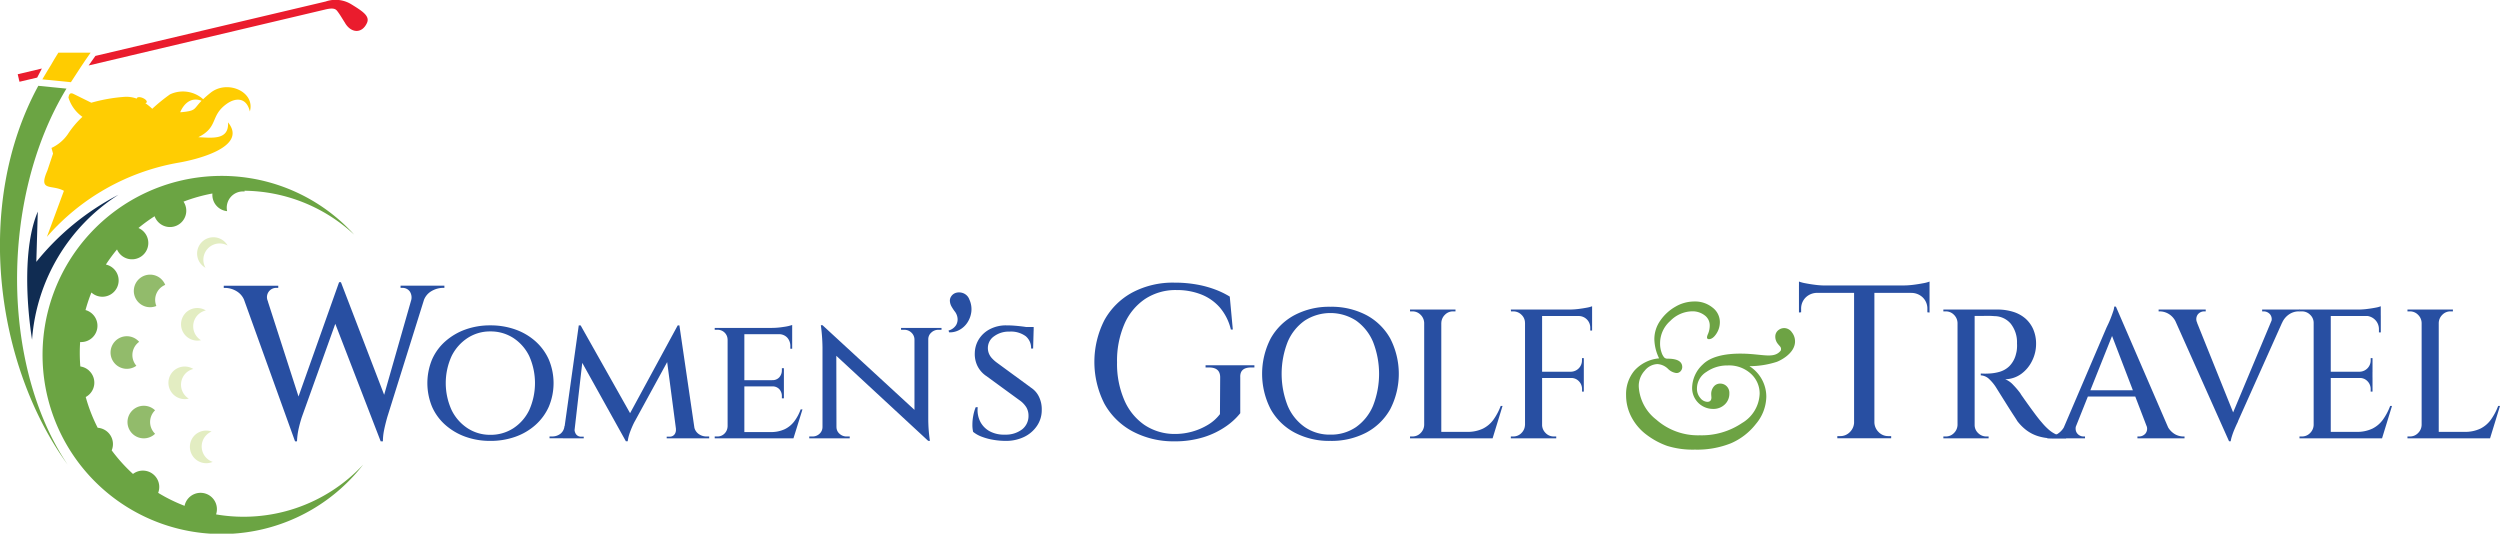 <svg xmlns="http://www.w3.org/2000/svg" width="320" height="68.307" viewBox="0 0 320 68.307">
  <g id="wgt-logo" transform="translate(-29.697 -6.253)">
    <g id="Logo">
      <path id="Path_587" data-name="Path 587" d="M34.456,16.183m0,0-2.264.535-.06-.249-.034.008.027-.038-.161-.683,3.092-.733Zm39.4-7.007c-.332-.506-.625-1.041-1-1.52-.229-.3-.577-.406-1.467-.2L41.042,14.634l.867-1.224L71.391,6.444A3.841,3.841,0,0,1,74.66,6.8c1.428.878,2.4,1.5,2.016,2.373-.637,1.432-2.049,1.335-2.822.007" fill="#ea1c2d"/>
      <path id="Path_588" data-name="Path 588" d="M41.1,53.695a2.086,2.086,0,0,0-1.121-.536,21.044,21.044,0,0,1-.023-3.126,2.086,2.086,0,0,0,.687-4.092,20.734,20.734,0,0,1,.753-2.248,2.085,2.085,0,1,0,1.855-3.578,20.913,20.913,0,0,1,1.424-1.933,2.088,2.088,0,1,0,3.333-2.361,2.113,2.113,0,0,0-.588-.384,20.658,20.658,0,0,1,2.067-1.506,2.088,2.088,0,1,0,3.7-1.867,20.848,20.848,0,0,1,3.7-1.043,2.091,2.091,0,0,0,1.883,2.26,2.076,2.076,0,0,1,2.24-2.513c-.007-.033-.015-.065-.023-.1a20.918,20.918,0,0,1,14,5.579c.018.015.033.032.05.047q-.683-.755-1.441-1.46a22.92,22.92,0,1,0,1.28,32.431c.468-.5.906-1.024,1.32-1.557l-.043.048a20.876,20.876,0,0,1-18.8,6.34A2.094,2.094,0,0,0,53.837,70a2.066,2.066,0,0,0-.513,1,20.694,20.694,0,0,1-3.381-1.663,2.095,2.095,0,0,0-3.222-2.42c-.038-.035-.076-.068-.113-.1A20.941,20.941,0,0,1,43.995,63.9a2.092,2.092,0,0,0-1.792-2.89,20.873,20.873,0,0,1-1.533-3.94,2.083,2.083,0,0,0,.428-3.37M34.6,17.237c-8.286,15.234-5.442,35.83,3.755,48.489-8.52-12.645-8.688-34.057-.151-48.13Z" fill="#6ba443"/>
      <path id="Path_589" data-name="Path 589" d="M36.161,14.67v0s-.71,1.152-1.047,1.74l3.66.364c.7-1.08,1.644-2.554,2.52-3.777H37.165q-.518.824-1,1.671" fill="#fc0"/>
      <path id="Path_590" data-name="Path 590" d="M49.549,61.777a2.091,2.091,0,0,1-.085-2.922c.026-.028.054-.055.082-.083-.011-.01-.021-.021-.032-.03a2.085,2.085,0,1,0,.035,3.035m.776-19.817a2.085,2.085,0,1,0-.614,3.458,2.075,2.075,0,0,1,1.133-2.7,2.084,2.084,0,0,0-.519-.754M47.153,53.069a2.089,2.089,0,0,1,.044-2.785,2.113,2.113,0,0,1,.311-.275,1.922,1.922,0,0,0-.16-.166,2.086,2.086,0,1,0-.195,3.226" fill="#92bb6b"/>
      <path id="Path_591" data-name="Path 591" d="M53.422,46.343a2.093,2.093,0,0,0,2,3.458,1.963,1.963,0,0,1-.325-.247,2.091,2.091,0,0,1-.117-2.951,2.067,2.067,0,0,1,1.067-.613,2.1,2.1,0,0,0-2.63.353m-1.608,7.488a2.093,2.093,0,0,0,2.051,3.447,2.139,2.139,0,0,1-.322-.245,2.09,2.09,0,0,1-.117-2.951,2.052,2.052,0,0,1,1.02-.6,2.1,2.1,0,0,0-2.632.35m2.746,8.2a2.095,2.095,0,0,0,2.364,3.344,2.086,2.086,0,0,1-.139-3.89,2.1,2.1,0,0,0-2.225.546m3.882-24.849a2.086,2.086,0,1,0-2.435,3.349,2.084,2.084,0,0,1,2.833-2.848,2.126,2.126,0,0,0-.4-.5" fill="#e3edc2"/>
      <path id="Path_592" data-name="Path 592" d="M33.8,49.729A24.086,24.086,0,0,1,44.87,31.178,32.955,32.955,0,0,0,34.346,39.77l.188-6.428c-1.894,4.44-1.461,11.744-.737,16.387" fill="#102c52"/>
      <path id="Path_593" data-name="Path 593" d="M56.663,18.117c-.407.321-.717.6-.963.833a3.893,3.893,0,0,0-4.24-.62,21.926,21.926,0,0,0-2.274,1.847,7.89,7.89,0,0,0-.887-.721.223.223,0,0,0,.178-.116c.065-.159-.164-.4-.513-.548s-.684-.132-.75.027a.157.157,0,0,0-.011.061,3.805,3.805,0,0,0-1.555-.231,20.832,20.832,0,0,0-4.263.752l-2.312-1.142c-.446-.2-.556.126-.612.488a4.7,4.7,0,0,0,1.787,2.462,11.709,11.709,0,0,0-1.861,2.208,5.223,5.223,0,0,1-2.1,1.773l.2.723-.736,2.2c-1.186,2.715.571,1.706,2.126,2.565l-2.176,5.893a28.966,28.966,0,0,1,16.816-9.49c2.009-.335,9.008-1.933,6.366-5.166.148,2.331-2.1,1.969-3.806,1.9,2.612-1.3,1.485-2.693,3.591-4.235,1.2-.877,2.586-.867,3.011.939C62.394,18,58.8,16.424,56.663,18.117Zm-3.1,2.421c-.284.043-.549.069-.8.083.43-1.027,1.347-2.01,2.736-1.47C54.557,20.115,54.764,20.357,53.559,20.538Z" fill="#ffcd02"/>
    </g>
    <path id="Path_594" data-name="Path 594" d="M259.058,48.791a1.216,1.216,0,0,0-.834-.532,1.165,1.165,0,0,0-.859.227,1.03,1.03,0,0,0-.43.8,1.463,1.463,0,0,0,.325.978c.027.037.079.1.156.187l.107.122a.505.505,0,0,1,.1.568c-.874,1.074-2.3.418-4.894.378-2.439-.039-4.123.454-5.05,1.363a4.162,4.162,0,0,0-1.391,3.025,2.673,2.673,0,0,0,2.674,2.687,2.076,2.076,0,0,0,1.505-.567,1.889,1.889,0,0,0,.588-1.418,1.21,1.21,0,0,0-.351-.925,1.167,1.167,0,0,0-.824-.331,1.032,1.032,0,0,0-.824.385,1.469,1.469,0,0,0-.324.979c0,.045.005.126.014.243l.013.162q0,.567-.526.567a1.215,1.215,0,0,1-.892-.486,1.8,1.8,0,0,1-.432-1.242,2.485,2.485,0,0,1,1.195-2.093,4.629,4.629,0,0,1,2.721-.837,4.129,4.129,0,0,1,3,1.073,3.414,3.414,0,0,1,1.107,2.532,4.538,4.538,0,0,1-2.248,3.761,9.2,9.2,0,0,1-5.408,1.573,8.055,8.055,0,0,1-5.577-2.006,5.741,5.741,0,0,1-2.241-4.26,2.889,2.889,0,0,1,.763-2.005,2.187,2.187,0,0,1,1.613-.844,2.1,2.1,0,0,1,1.351.594A1.85,1.85,0,0,0,244.25,54a.693.693,0,0,0,.574-.243.8.8,0,0,0,.2-.513q0-1.08-1.863-1.08a.608.608,0,0,1-.439-.149,1.9,1.9,0,0,1-.345-.641,3.4,3.4,0,0,1-.189-1.209,3.8,3.8,0,0,1,1.3-2.829,4.021,4.021,0,0,1,2.8-1.235,2.552,2.552,0,0,1,1.594.506,1.587,1.587,0,0,1,.661,1.317,2.786,2.786,0,0,1-.216,1.066,1.541,1.541,0,0,0-.135.419c0,.171.081.257.243.257q.5,0,.952-.689a2.673,2.673,0,0,0,.452-1.5,2.336,2.336,0,0,0-.938-1.856,3.552,3.552,0,0,0-2.343-.777,4.776,4.776,0,0,0-2.423.675,5.87,5.87,0,0,0-1.925,1.776,4.126,4.126,0,0,0-.756,2.383,5.842,5.842,0,0,0,.608,2.444,4.831,4.831,0,0,0-3.16,1.566,4.707,4.707,0,0,0-1.066,3.133,5.989,5.989,0,0,0,.708,2.856,6.7,6.7,0,0,0,1.945,2.248,9.8,9.8,0,0,0,2.6,1.4,10.991,10.991,0,0,0,3.565.479,11.624,11.624,0,0,0,4.6-.81,8.135,8.135,0,0,0,3.207-2.485,5.539,5.539,0,0,0,1.324-3.47,4.619,4.619,0,0,0-2.161-3.916,11.45,11.45,0,0,0,3.5-.553c.529-.2,2.078-1,2.309-2.294A1.868,1.868,0,0,0,259.058,48.791Z" fill="#6da344"/>
    <g id="Group_212" data-name="Group 212">
      <path id="Path_595" data-name="Path 595" d="M64,44.831H61.016a2.354,2.354,0,0,0-1.074-1.325,2.9,2.9,0,0,0-1.381-.4h-.223v-.279h6.976V43.1h-.251A1.186,1.186,0,0,0,64,44.831ZM60.347,42.99h3.042l4.939,15.32-.865,4.437Zm13-.614.307,2.427L68.328,59.65a16.493,16.493,0,0,0-.447,1.674,8.936,8.936,0,0,0-.167,1.423h-.251l-.614-2.763L73.1,42.376Zm0,.028,5.944,15.487-.865,4.856L72.067,46.283Zm11.134.586L79.267,59.65q-.279,1-.419,1.716a7.17,7.17,0,0,0-.139,1.381H78.43l-.475-2.763L82.811,42.99Zm-2.2,1.841a1.391,1.391,0,0,0-.14-1.283,1.136,1.136,0,0,0-.921-.447h-.251v-.279h5.609V43.1h-.223a2.975,2.975,0,0,0-1.4.4A2.233,2.233,0,0,0,83.9,44.831Z" fill="#284fa2"/>
      <path id="Path_596" data-name="Path 596" d="M92.453,47.9a9.427,9.427,0,0,1,3.214.53,7.76,7.76,0,0,1,2.567,1.507,6.9,6.9,0,0,1,1.707,2.331,7.784,7.784,0,0,1,0,6.051,6.885,6.885,0,0,1-1.707,2.331,7.743,7.743,0,0,1-2.567,1.507,9.427,9.427,0,0,1-3.214.53,9.251,9.251,0,0,1-3.178-.53,7.9,7.9,0,0,1-2.567-1.507A6.679,6.679,0,0,1,85,58.318a7.928,7.928,0,0,1,0-6.051,6.7,6.7,0,0,1,1.707-2.331,7.915,7.915,0,0,1,2.567-1.507A9.251,9.251,0,0,1,92.453,47.9Zm0,14.01a5.306,5.306,0,0,0,2.944-.836,5.748,5.748,0,0,0,2.036-2.319,8.471,8.471,0,0,0,0-6.934A5.776,5.776,0,0,0,95.4,49.512a5.314,5.314,0,0,0-2.944-.836,5.229,5.229,0,0,0-2.9.836,5.864,5.864,0,0,0-2.048,2.308,8.348,8.348,0,0,0,0,6.934,5.835,5.835,0,0,0,2.048,2.319A5.221,5.221,0,0,0,92.453,61.909Z" fill="#284fa2"/>
      <path id="Path_597" data-name="Path 597" d="M102.437,60.8v1.554h-2.4v-.235h.33a1.7,1.7,0,0,0,1.06-.341,1.363,1.363,0,0,0,.518-.978Zm1.342-12.9h.236l.565,1.7-1.46,12.761h-1.366Zm-.541,13.257a1.1,1.1,0,0,0,.164.635.766.766,0,0,0,.683.354h.33v.211h-1.366l.047-1.2Zm.777-13.257,6.592,11.7-.8,3.131-6.287-11.3Zm12.432,0,.212,1.837-5.793,10.6a12.157,12.157,0,0,0-.565,1.331,5.7,5.7,0,0,0-.259,1.071h-.235l-.518-1.648Zm.212,0,2.119,14.457h-2.4L114.963,51.6l1.484-3.7Zm-.448,13.257h.165l.047,1.2h-1.389v-.211h.353a.759.759,0,0,0,.695-.354A1.009,1.009,0,0,0,116.211,61.156Zm1.86-.354h.471a1.423,1.423,0,0,0,.554.978,1.712,1.712,0,0,0,1.047.341h.33v.235h-2.4Z" fill="#284fa2"/>
      <path id="Path_598" data-name="Path 598" d="M122.874,49.712h-.047a1.268,1.268,0,0,0-1.318-1.248h-.33v-.235h1.954Zm0,11.137.259,1.507h-1.954v-.235h.33a1.238,1.238,0,0,0,.93-.377,1.335,1.335,0,0,0,.388-.9Zm2.1-12.62V62.356h-2.143V48.229Zm6.122,0v.8h-6.169v-.8Zm-1.06,6.687v.8h-5.109v-.8Zm.989,6.64.165.8h-6.263v-.8Zm1.389-2.9-1.153,3.7h-3.744l.777-.8a4.156,4.156,0,0,0,1.848-.365,3.392,3.392,0,0,0,1.236-1.024,5.743,5.743,0,0,0,.8-1.507Zm-1.318-10.808v.612l-2.614-.235a9.523,9.523,0,0,0,1.531-.13A5.612,5.612,0,0,0,131.092,47.852Zm-1.06,5.533v1.578h-1.507v-.047a1.149,1.149,0,0,0,.93-.377,1.341,1.341,0,0,0,.318-.894v-.26Zm0,2.285v1.577h-.259v-.259a1.329,1.329,0,0,0-.318-.906,1.165,1.165,0,0,0-.93-.365V55.67Zm1.06-6.711V50.89h-.236v-.306a1.59,1.59,0,0,0-.4-1.119,1.43,1.43,0,0,0-1.107-.435v-.071Z" fill="#284fa2"/>
      <path id="Path_599" data-name="Path 599" d="M135.047,60.9v1.459h-1.766v-.235h.4a1.3,1.3,0,0,0,.918-.353,1.149,1.149,0,0,0,.377-.871Zm-.07-13.021,1.765,2.072.024,12.408h-1.789V50.748a23.4,23.4,0,0,0-.212-2.872Zm0,0,13.3,12.244.235,2.566L135.236,50.4ZM136.766,60.9a1.131,1.131,0,0,0,.388.871,1.311,1.311,0,0,0,.907.353h.4v.235H136.7V60.9Zm9.983-11.208a1.225,1.225,0,0,0-.4-.871,1.291,1.291,0,0,0-.918-.354h-.4v-.235H146.8v1.46Zm1.766-1.46V59.743q0,.777.047,1.448t.165,1.495h-.212l-1.766-2.1V48.229Zm-.07,1.46v-1.46h1.766v.235h-.4a1.3,1.3,0,0,0-.906.354,1.131,1.131,0,0,0-.389.871Z" fill="#284fa2"/>
      <path id="Path_600" data-name="Path 600" d="M151.458,44.179a1.105,1.105,0,0,1,.707-.471,1.474,1.474,0,0,1,.906.106,1.352,1.352,0,0,1,.7.765,2.956,2.956,0,0,1,.259,1.566,3.2,3.2,0,0,1-.495,1.378,2.831,2.831,0,0,1-1.024.953,2.539,2.539,0,0,1-1.33.318l-.071-.235a1.641,1.641,0,0,0,.966-.695,1.421,1.421,0,0,0,.176-.954,1.7,1.7,0,0,0-.388-.847,6.186,6.186,0,0,1-.365-.565,1.617,1.617,0,0,1-.212-.66A.958.958,0,0,1,151.458,44.179Z" fill="#284fa2"/>
      <path id="Path_601" data-name="Path 601" d="M158.475,47.9q.612,0,1.165.047t1.013.106q.459.06.812.142a4.671,4.671,0,0,1,.542.153l-.071,2.519h-.259a1.955,1.955,0,0,0-.7-1.589A3.2,3.2,0,0,0,158.9,48.7a3.151,3.151,0,0,0-1.966.6,1.813,1.813,0,0,0-.789,1.495,1.908,1.908,0,0,0,.118.672,1.951,1.951,0,0,0,.376.612,4.269,4.269,0,0,0,.636.577l4.4,3.225a2.844,2.844,0,0,1,1.036,1.213,3.634,3.634,0,0,1,.33,1.636,3.557,3.557,0,0,1-.613,2.037,4.139,4.139,0,0,1-1.648,1.413,5.3,5.3,0,0,1-2.354.506,9.41,9.41,0,0,1-1.613-.141,7.59,7.59,0,0,1-1.472-.4,3.93,3.93,0,0,1-1.083-.613,3.949,3.949,0,0,1-.094-.941,6.014,6.014,0,0,1,.118-1.166,5.339,5.339,0,0,1,.306-1.048h.259a3.277,3.277,0,0,0,.329,1.86,2.94,2.94,0,0,0,1.237,1.237,3.837,3.837,0,0,0,1.919.412,3.43,3.43,0,0,0,2.225-.695,2.169,2.169,0,0,0,.788-1.731,2.091,2.091,0,0,0-.27-1.059,3.12,3.12,0,0,0-.883-.919l-4.262-3.108A3.322,3.322,0,0,1,154.766,53a3.507,3.507,0,0,1-.294-1.613,3.451,3.451,0,0,1,.577-1.8,3.637,3.637,0,0,1,1.424-1.236A4.42,4.42,0,0,1,158.475,47.9Zm3.532.212v.424h-1.955v-.424Z" fill="#284fa2"/>
      <path id="Path_602" data-name="Path 602" d="M188.45,54.543v4.6a8.454,8.454,0,0,1-1.814,1.675A10.45,10.45,0,0,1,183.8,62.2a12.317,12.317,0,0,1-3.837.544,11.14,11.14,0,0,1-5.316-1.284,8.957,8.957,0,0,1-3.586-3.53,11.792,11.792,0,0,1,0-10.7,8.941,8.941,0,0,1,3.586-3.544,11.043,11.043,0,0,1,5.372-1.255,16.037,16.037,0,0,1,2.846.237,13.272,13.272,0,0,1,2.372.642,10.964,10.964,0,0,1,1.87.907l.39,4.213h-.251a6.733,6.733,0,0,0-1.423-2.832,6.189,6.189,0,0,0-2.386-1.661,8.483,8.483,0,0,0-3.139-.558,7.1,7.1,0,0,0-4.033,1.144,7.427,7.427,0,0,0-2.651,3.224,11.859,11.859,0,0,0-.935,4.9,11.688,11.688,0,0,0,.921,4.8,7.388,7.388,0,0,0,2.581,3.195,6.949,6.949,0,0,0,3.921,1.158,8.151,8.151,0,0,0,4.214-1.172,5.441,5.441,0,0,0,1.535-1.367l.028-4.716q0-1.255-1.423-1.256h-.447v-.279h6.251v.279h-.419Q188.395,53.287,188.45,54.543Z" fill="#284fa2"/>
      <path id="Path_603" data-name="Path 603" d="M199.972,45.52a9.581,9.581,0,0,1,4.61,1.061,7.6,7.6,0,0,1,3.065,2.995,9.891,9.891,0,0,1,0,9.055,7.6,7.6,0,0,1-3.065,2.994,9.57,9.57,0,0,1-4.61,1.062,9.461,9.461,0,0,1-4.563-1.062,7.584,7.584,0,0,1-3.065-2.994,9.891,9.891,0,0,1,0-9.055,7.592,7.592,0,0,1,3.065-2.995A9.472,9.472,0,0,1,199.972,45.52Zm0,16.365a5.637,5.637,0,0,0,3.3-.967,6.355,6.355,0,0,0,2.169-2.712,11.208,11.208,0,0,0,0-8.206,6.357,6.357,0,0,0-2.169-2.711,6.058,6.058,0,0,0-6.567,0A6.315,6.315,0,0,0,194.525,50a11.208,11.208,0,0,0,0,8.206,6.312,6.312,0,0,0,2.181,2.712A5.61,5.61,0,0,0,199.972,61.885Z" fill="#284fa2"/>
      <path id="Path_604" data-name="Path 604" d="M212.063,47.593h-.07a1.516,1.516,0,0,0-.459-1.047,1.428,1.428,0,0,0-1.048-.436h-.306v-.236h1.883Zm0,13.045v1.718H210.18v-.235h.306a1.428,1.428,0,0,0,1.048-.436,1.516,1.516,0,0,0,.459-1.047Zm2.12-14.764V62.356h-2.19V45.874Zm-.071,1.719V45.874H216v.236h-.306a1.425,1.425,0,0,0-1.048.436,1.508,1.508,0,0,0-.459,1.047Zm6.381,13.939.188.824h-6.569v-.824Zm1.53-3.32-1.271,4.144h-4.144l.847-.824a4.558,4.558,0,0,0,2.049-.412,3.7,3.7,0,0,0,1.366-1.165,7.59,7.59,0,0,0,.918-1.743Z" fill="#284fa2"/>
      <path id="Path_605" data-name="Path 605" d="M224.966,47.593h-.07a1.409,1.409,0,0,0-.448-1.047,1.464,1.464,0,0,0-1.059-.436h-.283l-.023-.236h1.883Zm0,13.045v1.718h-1.883v-.235h.306a1.428,1.428,0,0,0,1.048-.436,1.516,1.516,0,0,0,.459-1.047Zm2.12-14.764V62.356H224.9V45.874Zm6.4,0V46.7h-6.475v-.825Zm-1.06,7.959v.8h-5.415v-.8Zm-5.415,6.805h.071a1.508,1.508,0,0,0,.459,1.047,1.424,1.424,0,0,0,1.047.436h.307v.235h-1.884Zm6.475-15.187v.682l-2.873-.259a9.036,9.036,0,0,0,1.1-.07q.577-.071,1.072-.165A3.56,3.56,0,0,0,233.49,45.451Zm-1.06,6.639v1.79h-1.648v-.047a1.447,1.447,0,0,0,1.413-1.46V52.09Zm0,2.5v1.79H232.2V56.07a1.429,1.429,0,0,0-.4-1.013,1.337,1.337,0,0,0-1.013-.424v-.047Zm1.06-7.958v1.931h-.236v-.33a1.487,1.487,0,0,0-1.53-1.53v-.071Z" fill="#284fa2"/>
      <path id="Path_606" data-name="Path 606" d="M259.963,42.292a5,5,0,0,0,.851.223q.572.113,1.27.2a11,11,0,0,0,1.284.083l-3.4.307Zm16.716.5v.949H259.963v-.949Zm-14.4.865v.084a2.084,2.084,0,0,0-1.465.6,1.987,1.987,0,0,0-.572,1.465v.419l-.279.028v-2.6Zm4.828,16.66v2.037h-2.233v-.279h.363a1.689,1.689,0,0,0,1.242-.516,1.8,1.8,0,0,0,.544-1.242Zm2.512-17.413v19.45h-2.6V42.906Zm-.084,17.413h.084a1.79,1.79,0,0,0,.544,1.242,1.687,1.687,0,0,0,1.241.516h.363v.279h-2.232Zm7.144-18.027V43.1l-3.4-.307a10.868,10.868,0,0,0,1.3-.083q.683-.084,1.27-.2A4.166,4.166,0,0,0,276.679,42.292Zm0,1.367v2.6l-.279-.028v-.419a1.986,1.986,0,0,0-.572-1.465,2.086,2.086,0,0,0-1.465-.6v-.084Z" fill="#284fa2"/>
      <path id="Path_607" data-name="Path 607" d="M280.331,47.593h-.07a1.516,1.516,0,0,0-.459-1.047,1.428,1.428,0,0,0-1.048-.436h-.306v-.236h1.883Zm0,13.045v1.718h-1.883v-.235h.306a1.428,1.428,0,0,0,1.048-.436,1.516,1.516,0,0,0,.459-1.047Zm2.12-14.764V62.356h-2.19V45.874Zm2.919,0a6.7,6.7,0,0,1,1.978.283,4.339,4.339,0,0,1,1.566.836,3.943,3.943,0,0,1,1.024,1.377,4.61,4.61,0,0,1,.377,1.931,4.791,4.791,0,0,1-.495,2.107,4.5,4.5,0,0,1-1.377,1.684,3.627,3.627,0,0,1-2.084.706,2.806,2.806,0,0,1,1.036.73,10.428,10.428,0,0,1,.9,1.06,4.269,4.269,0,0,0,.294.447q.294.425.742,1.048t.906,1.236c.307.408.577.746.813,1.012a7.714,7.714,0,0,0,.93.954,3.834,3.834,0,0,0,.989.612,3.011,3.011,0,0,0,1.189.224v.235h-1.648a6.227,6.227,0,0,1-2-.294,4.929,4.929,0,0,1-1.507-.8,6.218,6.218,0,0,1-1.083-1.1q-.094-.165-.388-.613c-.2-.3-.416-.639-.66-1.024s-.482-.765-.718-1.142-.439-.7-.612-.977-.283-.451-.33-.53a5.442,5.442,0,0,0-.894-1.094,1.663,1.663,0,0,0-1.083-.483v-.236l.341.012q.318.012.742-.012a5.8,5.8,0,0,0,1.306-.212,2.986,2.986,0,0,0,1.272-.729,3.314,3.314,0,0,0,.859-1.6,3.141,3.141,0,0,0,.106-.588,4.424,4.424,0,0,0,.012-.73,3.825,3.825,0,0,0-.812-2.531,2.749,2.749,0,0,0-2.06-.954,10.7,10.7,0,0,0-1.131-.035c-.392.008-.73.012-1.012.012h-.471a1.909,1.909,0,0,0-.059-.224l-.177-.6Zm-2.99,14.764h.071a1.408,1.408,0,0,0,.447,1.047,1.465,1.465,0,0,0,1.06.436h.282v.235h-1.86Z" fill="#284fa2"/>
      <path id="Path_608" data-name="Path 608" d="M295.472,60.638a1.2,1.2,0,0,0-.048.8.972.972,0,0,0,.389.506,1,1,0,0,0,.553.177h.212v.235h-4.827v-.235h.212a2.2,2.2,0,0,0,1.119-.341,2.521,2.521,0,0,0,.953-1.142Zm5.062-15.14.188,2.048-5.886,14.74H293.3l6.052-14.151.176-.365q.153-.318.33-.765t.318-.872a2.24,2.24,0,0,0,.141-.635Zm3.037,10.713v.8h-7.205v-.8ZM300.534,45.5l7.228,16.717h-2.754l-5.251-13.7Zm3.861,15.14h2.661a2.516,2.516,0,0,0,.954,1.142,2.2,2.2,0,0,0,1.118.341h.188v.235h-6.027v-.235h.212a1.084,1.084,0,0,0,.824-.389A.987.987,0,0,0,304.395,60.638Z" fill="#284fa2"/>
      <path id="Path_609" data-name="Path 609" d="M310.941,47.57l-2.684.023a2.372,2.372,0,0,0-.942-1.142,2.263,2.263,0,0,0-1.13-.341H306v-.236h6.028v.236h-.212a1.04,1.04,0,0,0-.789.377A1.011,1.011,0,0,0,310.941,47.57Zm4.073,15.163L307.55,46.016H310.3l5.51,13.7Zm0,0-.164-2.048,6.169-14.74h1.506L316.192,60.1a1.816,1.816,0,0,1-.153.365c-.1.212-.216.467-.342.765a9.034,9.034,0,0,0-.318.871,3.971,3.971,0,0,0-.153.636Zm5.345-15.163a.991.991,0,0,0-.094-1.083,1.073,1.073,0,0,0-.8-.377h-.212v-.236h4.827v.236h-.212a2.226,2.226,0,0,0-1.107.341,2.486,2.486,0,0,0-.965,1.142Z" fill="#284fa2"/>
      <path id="Path_610" data-name="Path 610" d="M325.916,47.593h-.071a1.408,1.408,0,0,0-.447-1.047,1.466,1.466,0,0,0-1.06-.436h-.282l-.024-.236h1.884Zm0,13.045v1.718h-1.884v-.235h.306a1.427,1.427,0,0,0,1.048-.436,1.516,1.516,0,0,0,.459-1.047Zm2.119-14.764V62.356h-2.19V45.874Zm6.4,0V46.7h-6.475v-.825Zm-1.059,7.959v.8h-5.416v-.8Zm.965,7.7.189.824h-6.57v-.824Zm1.531-3.32L334.6,62.356H330.46l.848-.824a4.55,4.55,0,0,0,2.048-.412,3.684,3.684,0,0,0,1.366-1.165,7.59,7.59,0,0,0,.918-1.743Zm-1.437-12.761v.682l-2.872-.259a9.048,9.048,0,0,0,1.1-.07q.576-.071,1.071-.165A3.54,3.54,0,0,0,334.439,45.451ZM333.38,52.09v1.79h-1.648v-.047a1.448,1.448,0,0,0,1.412-1.46V52.09Zm0,2.5v1.79h-.236V56.07a1.425,1.425,0,0,0-.4-1.013,1.334,1.334,0,0,0-1.012-.424v-.047Zm1.059-7.958v2.166H334.2v-.377a1.684,1.684,0,0,0-.483-1.224,1.733,1.733,0,0,0-1.236-.518v-.047Z" fill="#284fa2"/>
      <path id="Path_611" data-name="Path 611" d="M339.737,47.593h-.071a1.508,1.508,0,0,0-.459-1.047,1.424,1.424,0,0,0-1.047-.436h-.307v-.236h1.884Zm0,13.045v1.718h-1.884v-.235h.307a1.424,1.424,0,0,0,1.047-.436,1.508,1.508,0,0,0,.459-1.047Zm2.119-14.764V62.356h-2.19V45.874Zm-.07,1.719V45.874h1.883v.236h-.306a1.428,1.428,0,0,0-1.048.436,1.516,1.516,0,0,0-.459,1.047Zm6.38,13.939.189.824h-6.569v-.824Zm1.531-3.32-1.272,4.144h-4.144l.848-.824a4.558,4.558,0,0,0,2.049-.412,3.689,3.689,0,0,0,1.365-1.165,7.632,7.632,0,0,0,.919-1.743Z" fill="#284fa2"/>
    </g>
  </g>
</svg>
